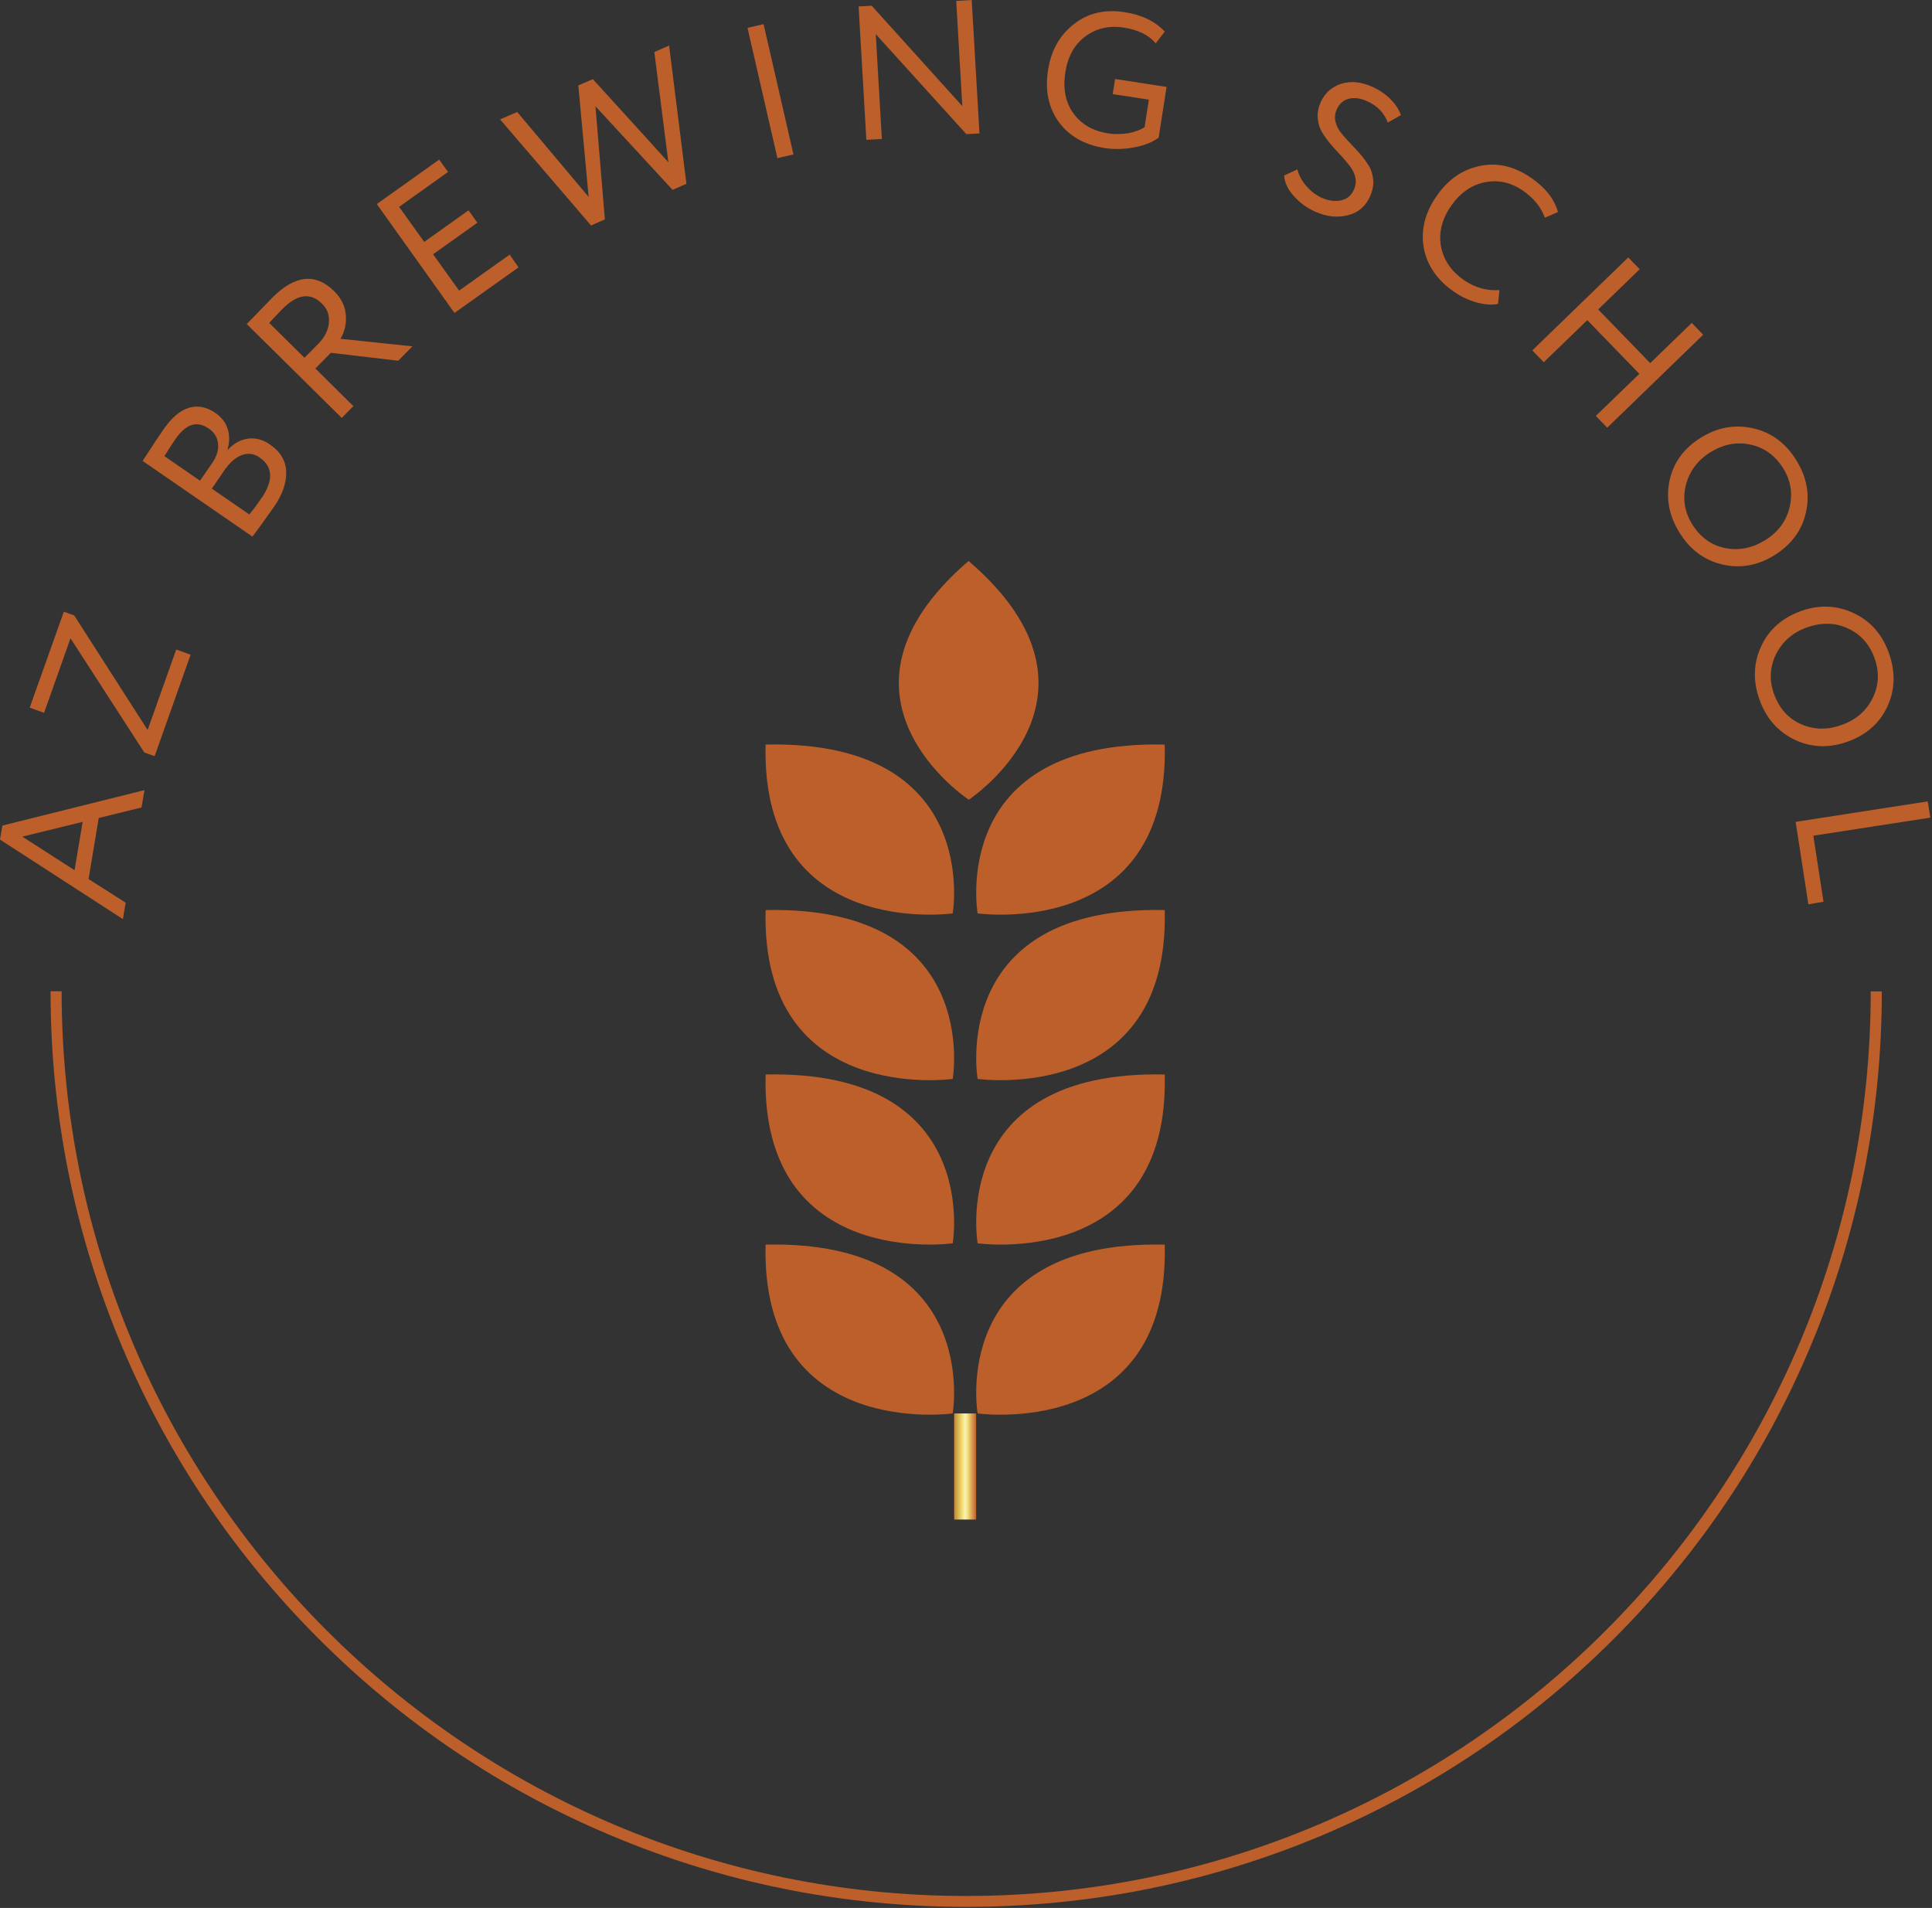 <?xml version="1.0" encoding="UTF-8"?> <svg xmlns="http://www.w3.org/2000/svg" width="1047" height="1034" viewBox="0 0 1047 1034" fill="none"><rect x="0" y="0" width="1047" height="1034" fill="#333333" stroke="none"/> <path d="M68.1 489.2L66.6 498.1L0 455L1.3 447.4L78.3 428.2L76.7 437.6L53.5 443.3L48 476.4L68.1 489.2ZM44.8 445.4L12.1 453.4L40.4 471.6L44.8 445.4ZM38.2 345.9L23.9 386.3L16.1 383.5L34.6 331.5L40.2 333.5L80 395.6L95.5 352L103.3 354.8L83.8 409.8L78.2 407.8L38.2 345.9ZM136.8 290.8L77.3 249.8C82.6 241.6 86.3 236 88.4 233C92.9 226.4 97.6 222.4 102.4 221C107.2 219.6 111.9 220.5 116.6 223.7C120.1 226.1 122.3 229 123.4 232.5C124.5 236 124.4 239.7 123.3 243.6L123.5 243.7C126.8 240.2 130.5 238.2 134.5 237.7C138.5 237.2 142.4 238.2 146.3 240.9C152 244.8 154.9 249.7 155.1 255.7C155.3 261.6 153.1 268 148.4 274.8C143.7 281.4 139.9 286.8 136.8 290.8ZM95.1 237.9C93.9 239.6 91.9 242.7 89.1 247.2L108.4 260.5L115.1 250.8C117.4 247.4 118.5 244 118.2 240.6C117.9 237.2 116.2 234.4 113.2 232.3C106.8 227.8 100.8 229.7 95.1 237.9ZM121.5 255L114.8 264.8L135.1 278.8C137 276.6 139.2 273.6 141.9 269.7C145 265.1 146.5 261 146.4 257.3C146.2 253.6 144.4 250.5 140.8 248C137.7 245.8 134.5 245.4 131.1 246.6C127.7 247.8 124.5 250.7 121.5 255ZM170.9 199.7L191.5 220.1L185.2 226.5L133.7 175.6C136.1 173.2 138.5 170.7 141.1 168C143.7 165.3 145.8 163.1 147.5 161.4C159.8 149 171 147.8 181.2 157.9C185 161.7 187.1 166 187.4 170.7C187.8 175.3 186.9 179.6 184.5 183.6L223.5 187.7L215.8 195.5L179.3 191.2L170.9 199.7ZM153 167.5C152.5 168 150.1 170.5 145.9 175L165 193.9L172.6 186.2C175.8 183 177.7 179.3 178.2 175.3C178.7 171.1 177.5 167.5 174.6 164.7C168.3 158.3 161.1 159.3 153 167.5ZM281 144.9L246.3 169.6L204.2 110.6L238 86.5L242.8 93.2L216.3 112.1L229.9 131.1L253.9 114L258.7 120.7L234.7 137.8L248.8 157.5L276.2 138L281 144.9ZM354.6 28.2L362.6 24.7L372 99.6L364.5 102.9L322.7 57.6L327.8 118.9L320.3 122.2L271 64.7L280.3 60.7L319 106.7L313.4 46.3L321.3 42.9L362.2 87.9L354.6 28.2ZM430 83.7L421.3 85.7L405.1 15.1L413.8 13.1L430 83.7ZM526.6 0L530.8 72.3L523.7 72.7L474.6 18.5L477.9 75.3L469.5 75.8L465.3 3.5L472.4 3.1L521.5 57.5L518.2 0.5L526.6 0ZM622.6 54L603 51L604.3 42.8L632.2 47.1L627.9 74.6C624.3 77.2 619.8 79 614.4 79.9C608.9 80.9 603.8 81 599.1 80.3C587.8 78.6 579.4 73.8 573.8 66.1C568.2 58.4 566.2 49 568 37.8C569.6 27.4 574.3 19.1 581.9 13.1C589.5 7.1 598.7 4.9 609.4 6.6C618.7 8 625.9 11.5 631.2 17.1L626.3 23.5C622.6 19 616.9 16.2 609.2 15C601.1 13.7 594.1 15.3 588.1 19.8C582.2 24.2 578.6 30.7 577.3 39.4C576 48.1 577.4 55.5 581.7 61.4C586 67.4 592.3 71 600.6 72.3C603.9 72.8 607.5 72.8 611.4 72.2C615.1 71.5 618 70.4 620.3 68.9L622.6 54ZM733.7 102.8C734.7 100.6 735 98.4 734.5 96.2C734 94 733.1 92 731.6 90.1C730.1 88.2 728.5 86.2 726.6 84.2C724.7 82.2 722.8 80.1 721 78C719.2 75.8 717.6 73.6 716.3 71.4C715 69.1 714.3 66.6 714.1 63.8C713.9 61 714.5 58.1 715.8 55.2C718 50.4 721.7 47.1 726.8 45.4C732 43.8 737.7 44.3 743.8 47.1C747.6 48.8 750.8 51 753.6 53.8C756.3 56.6 758.2 59.4 759.2 62.4L752.1 66.4C750.1 61.2 746.4 57.3 741 54.9C737.3 53.2 734 52.8 731 53.5C728 54.3 725.9 56.1 724.5 59.1C723.5 61.3 723.2 63.5 723.7 65.7C724.2 67.9 725.1 69.9 726.6 71.8C728.1 73.7 729.7 75.6 731.7 77.6C733.6 79.6 735.5 81.6 737.3 83.7C739.1 85.8 740.7 88 742 90.2C743.3 92.4 744 95 744.2 97.8C744.4 100.7 743.7 103.6 742.4 106.6C739.9 112 735.9 115.4 730.2 116.7C724.6 118.1 718.7 117.4 712.5 114.6C708.1 112.6 704.3 109.8 701.1 106.2C697.9 102.6 696.1 98.9 695.9 95.1L703.1 91.8C703.9 95 705.5 98 707.9 100.8C710.3 103.6 713.1 105.7 716.1 107.1C719.9 108.8 723.4 109.3 726.7 108.6C729.9 107.9 732.3 106 733.7 102.8ZM812.6 157.2L811.8 164.7C808.4 165.4 804.5 165.1 800.2 163.9C795.9 162.7 791.9 160.8 788.1 158.2C779 152 773.5 144.1 771.6 134.5C769.9 124.9 772.1 115.5 778.5 106.3C784.6 97.4 792.3 92 801.7 90C811.2 87.9 820.5 90 829.8 96.4C837.5 101.7 842.3 107.8 844.3 114.9L837.2 118C835.2 112.3 831.2 107.4 825.3 103.3C818.7 98.8 811.8 97.3 804.5 98.8C797.3 100.3 791.2 104.6 786.3 111.7C781.4 118.8 779.6 126.1 780.9 133.5C782.3 140.9 786.5 147.1 793.5 151.9C799.4 155.9 805.7 157.7 812.6 157.2ZM871 231.8L864.8 225.4L888.4 202.6L860.2 173.5L836.6 196.3L830.4 189.9L882.4 139.5L888.6 145.9L866.1 167.7L894.3 196.8L916.8 175L923 181.4L871 231.8ZM921.9 237.1C930.8 231.6 940.2 229.9 950 232.1C959.8 234.3 967.6 240 973.4 249.3C979.1 258.5 980.9 267.9 978.7 277.6C976.6 287.3 970.9 295.1 961.6 300.9C952.6 306.5 943.1 308.2 933.3 305.9C923.6 303.6 915.8 297.8 910.2 288.7C904.5 279.6 902.7 270.1 904.8 260.3C906.9 250.6 912.6 242.8 921.9 237.1ZM926.9 245.1C920 249.4 915.6 255.3 913.6 262.9C911.8 270.4 912.9 277.5 917.1 284.2C921.5 291.2 927.4 295.5 934.8 297C942.3 298.5 949.5 297.1 956.5 292.8C963.5 288.5 968 282.5 969.8 275C971.6 267.5 970.5 260.4 966.3 253.7C962 246.9 956.2 242.6 948.8 241C941.3 239.3 934 240.7 926.9 245.1ZM976.1 331.1C986 327.6 995.5 328 1004.6 332.3C1013.7 336.6 1020.1 343.8 1023.7 354.1C1027.3 364.3 1027 373.9 1022.8 382.9C1018.6 392 1011.4 398.3 1001.1 402C991.1 405.5 981.5 405.2 972.4 400.8C963.4 396.4 957.1 389.2 953.5 379.1C949.9 369 950.2 359.4 954.4 350.3C958.6 341.1 965.9 334.8 976.1 331.1ZM979.3 340C971.6 342.7 966 347.6 962.5 354.5C959.1 361.4 958.7 368.6 961.4 376.1C964.2 383.9 969 389.3 975.9 392.4C982.9 395.5 990.2 395.7 998 392.9C1005.8 390.1 1011.4 385.3 1014.8 378.4C1018.2 371.5 1018.6 364.3 1015.9 356.8C1013.2 349.2 1008.4 343.8 1001.5 340.6C994.7 337.4 987.2 337.2 979.3 340ZM980 490.1L973.1 445.4L1044.7 434.3L1046.1 443.1L982.7 452.9L988.2 488.7L980 490.1ZM716.8 994.5C775.9 969.5 829 933.7 874.5 888.2C920.1 842.6 955.9 789.6 980.8 730.5C1006.7 669.3 1019.8 604.3 1019.8 537.3H1013.8C1013.8 807.6 793.9 1027.5 523.6 1027.5C253.3 1027.5 33.4 807.5 33.4 537.2H27.4C27.4 604.2 40.5 669.2 66.4 730.4C91.4 789.5 127.2 842.6 172.7 888.1C218.2 933.6 271.3 969.5 330.4 994.4C391.6 1020.3 456.6 1033.4 523.6 1033.4C590.6 1033.4 655.6 1020.3 716.8 994.5Z" fill="#BD5F2B"></path> <path d="M529.798 765.998C529.798 765.998 633.898 780.598 631.198 674.498C513.498 671.998 529.798 765.998 529.798 765.998Z" fill="#BD5F2B"></path> <path d="M516.299 765.998C516.299 765.998 412.199 780.598 414.899 674.498C532.499 671.998 516.299 765.998 516.299 765.998Z" fill="#BD5F2B"></path> <path d="M529.798 673.799C529.798 673.799 633.898 688.499 631.198 582.299C513.498 579.799 529.798 673.799 529.798 673.799Z" fill="#BD5F2B"></path> <path d="M516.299 673.799C516.299 673.799 412.199 688.499 414.899 582.299C532.499 579.799 516.299 673.799 516.299 673.799Z" fill="#BD5F2B"></path> <path d="M529.798 584.701C529.798 584.701 633.898 599.401 631.198 493.201C513.498 490.701 529.798 584.701 529.798 584.701Z" fill="#BD5F2B"></path> <path d="M516.299 584.701C516.299 584.701 412.199 599.401 414.899 493.201C532.499 490.701 516.299 584.701 516.299 584.701Z" fill="#BD5F2B"></path> <path d="M529.798 494.998C529.798 494.998 633.898 509.698 631.198 403.498C513.498 400.998 529.798 494.998 529.798 494.998Z" fill="#BD5F2B"></path> <path d="M524.998 433.4C524.998 433.4 610.098 377.2 524.898 304C439.798 377.3 524.998 433.4 524.998 433.4Z" fill="#BD5F2B"></path> <path d="M516.299 494.998C516.299 494.998 412.199 509.698 414.899 403.498C532.499 400.998 516.299 494.998 516.299 494.998Z" fill="#BD5F2B"></path> <path d="M529 766H517V823.5H529V766Z" fill="url(#paint0_linear)"></path> <defs> <linearGradient id="paint0_linear" x1="517.037" y1="794.805" x2="529.032" y2="794.805" gradientUnits="userSpaceOnUse"> <stop stop-color="#BD5F2B"></stop> <stop offset="0" stop-color="#BD8B2B"></stop> <stop offset="0.39" stop-color="#F6E27A"></stop> <stop offset="0.5" stop-color="#F6F2C0"></stop> <stop offset="0.603" stop-color="#F6E27A"></stop> <stop offset="1" stop-color="#BD5F2B"></stop> </linearGradient> </defs> </svg> 